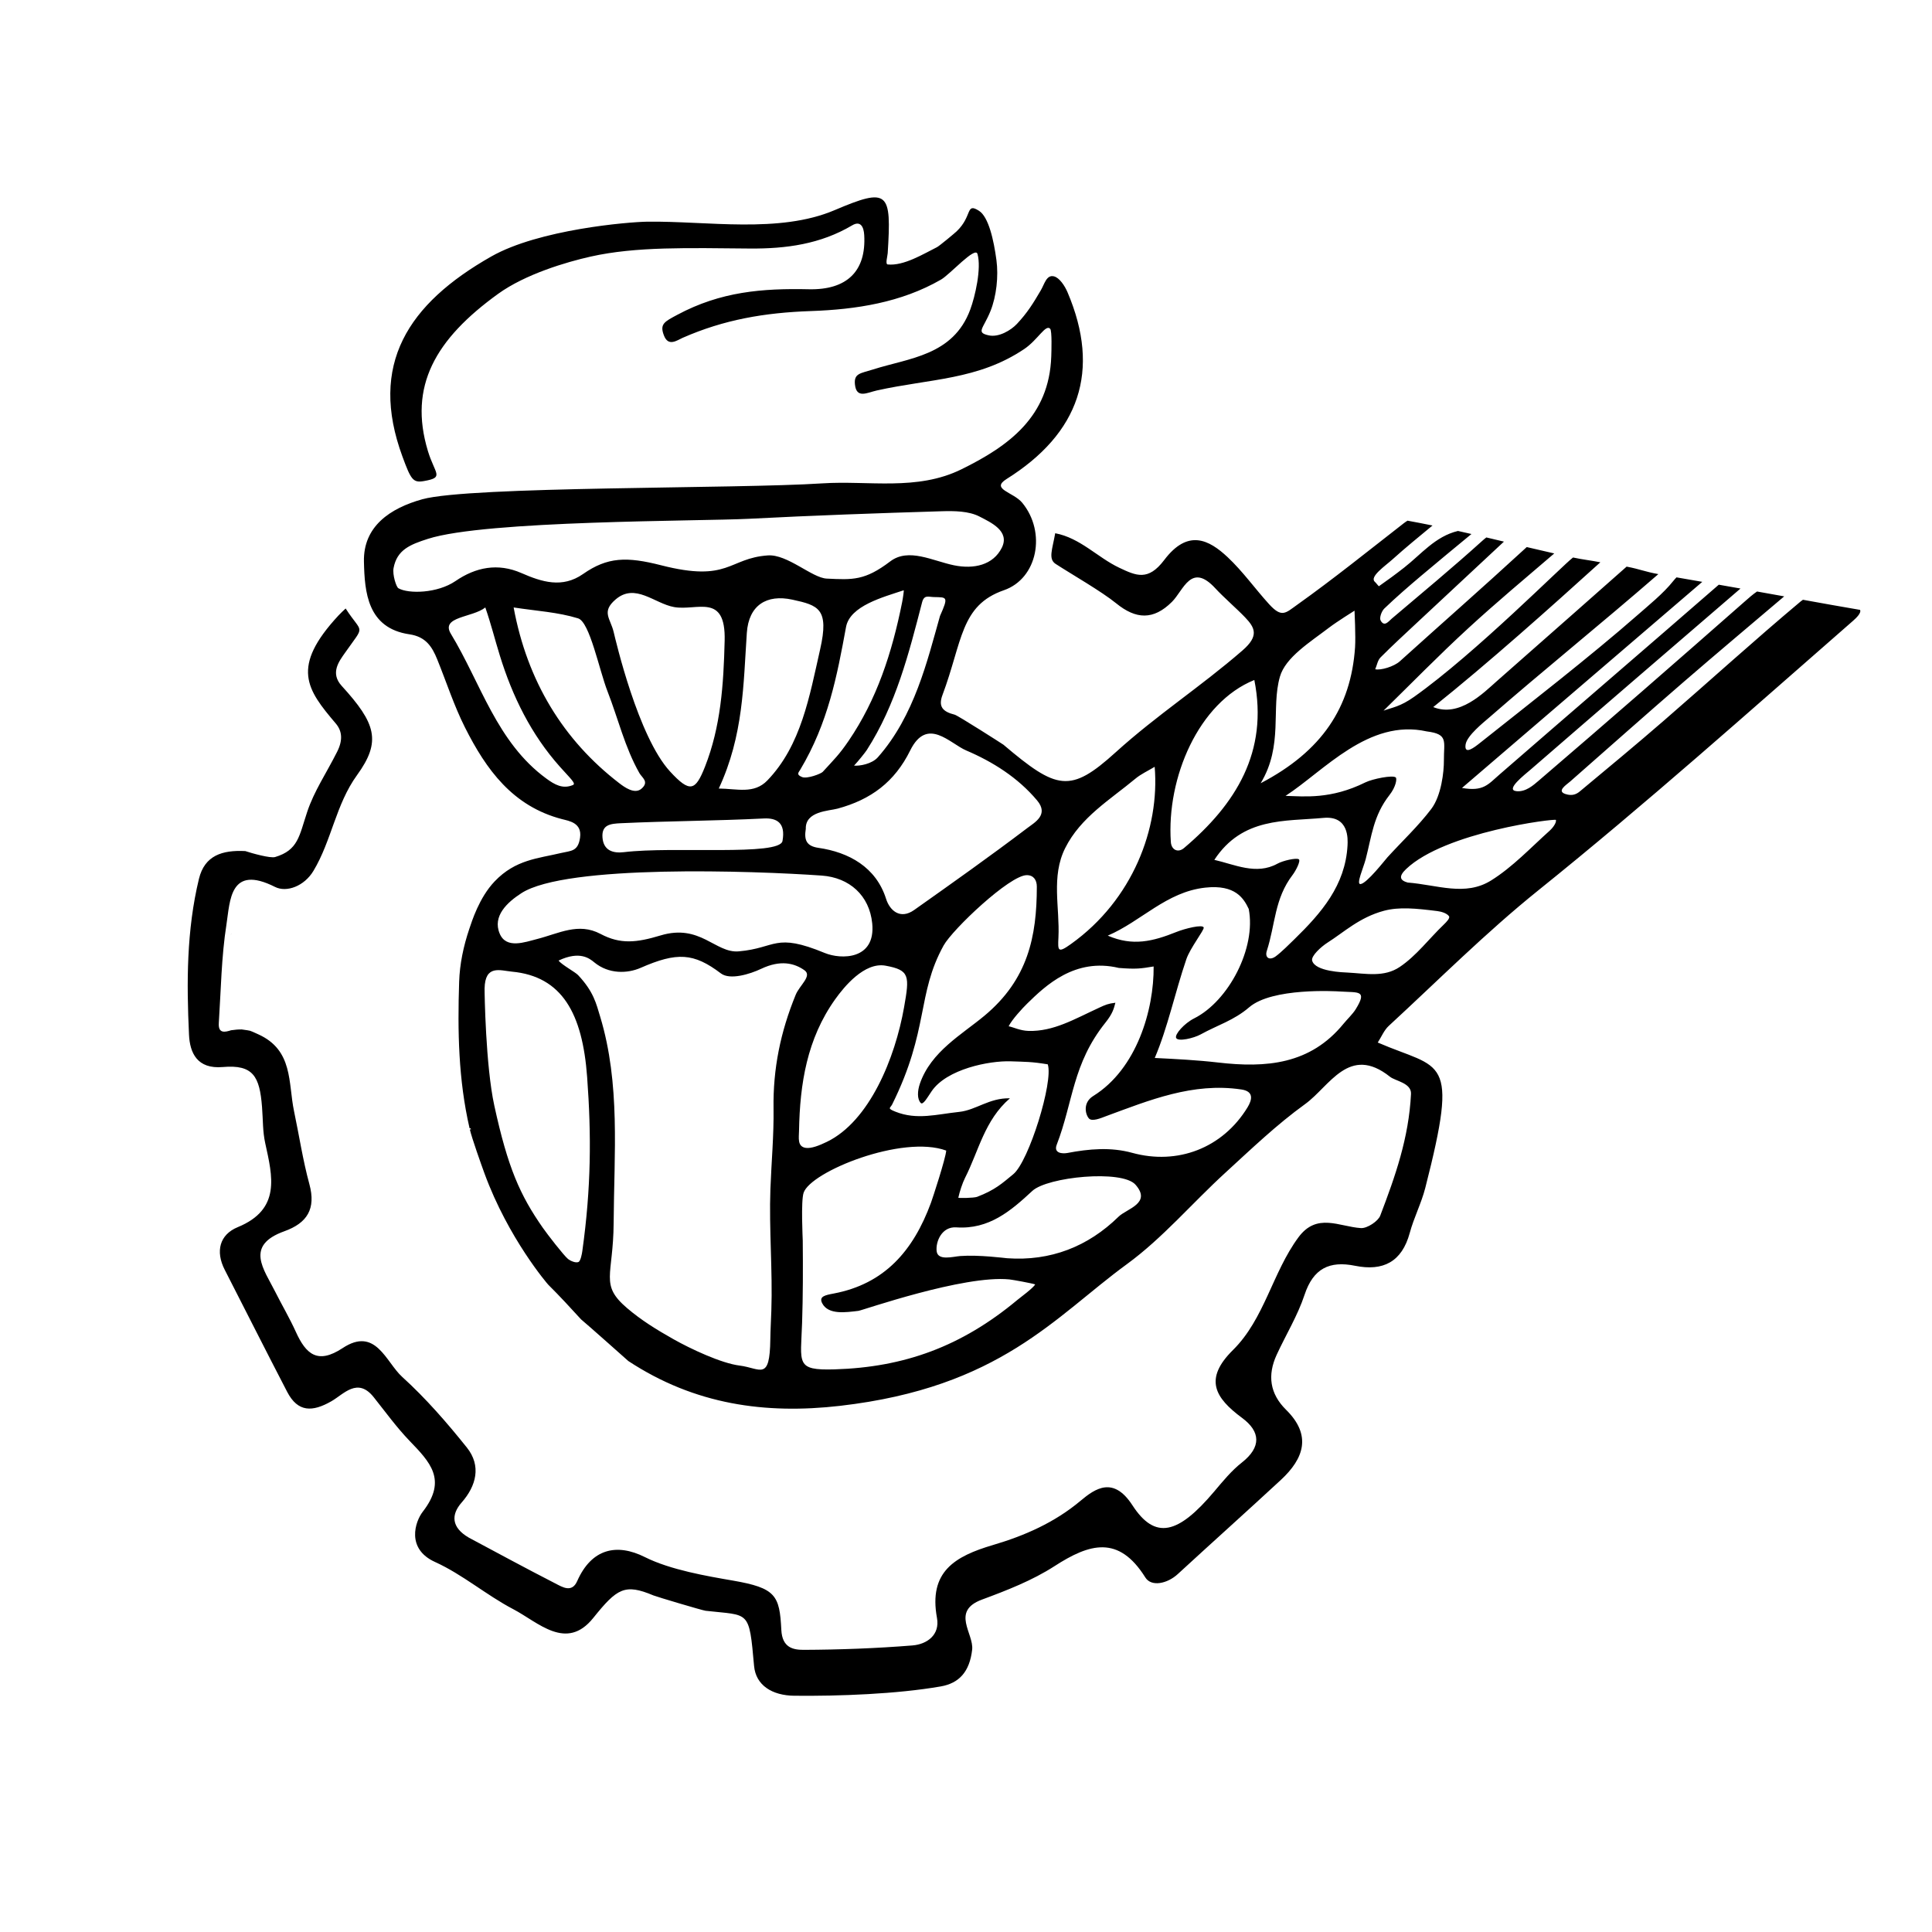 <?xml version="1.0" encoding="utf-8"?>
<!-- Generator: Adobe Illustrator 25.4.1, SVG Export Plug-In . SVG Version: 6.00 Build 0)  -->
<svg version="1.1" xmlns="http://www.w3.org/2000/svg" xmlns:xlink="http://www.w3.org/1999/xlink" x="0px" y="0px"
	 viewBox="0 0 500 500" style="enable-background:new 0 0 500 500;" xml:space="preserve">
<style type="text/css">
	.st0{fill:#231F20;}
</style>
<g id="Layer_1">
</g>
<g id="Layer_2">
</g>
<g id="Layer_3">
	<g>
		<path d="M466.6,155.22c-0.2,0.15-0.41,0.28-0.61,0.45c-11.99,10.05-23.56,20.58-35.39,30.83c-7.15,6.2-14.44,12.24-21.71,18.29
			c-0.88,0.74-1.98,1.28-3.76,0.7c-2.35-0.77,0.25-2.38,1.22-3.23c9.81-8.62,19.57-17.3,29.45-25.84
			c8.62-7.45,17.34-14.77,25.95-22.08c-2.34-0.42-4.69-0.84-7.03-1.26c-1.09,0.74-2.15,1.67-3.22,2.62
			c-17.67,15.55-35.41,31.02-53.28,46.33c-1.39,1.19-3.37,2.96-5.74,2.73c-3.06-0.29,2.09-4.25,3.71-5.65
			c17.97-15.59,36.02-31.1,54.25-46.8c-1.87-0.33-3.75-0.66-5.62-0.99c-18.86,16.41-37.84,32.69-56.71,49.09
			c-3.03,2.63-4.19,4.48-9.75,3.51c21.8-18.7,40.87-35.06,62.19-53.34c-2.22-0.39-4.44-0.77-6.67-1.16
			c-0.29,0.3-0.59,0.62-0.88,0.99c-2.49,3.15-6.47,6.36-9.36,8.9c-11.82,10.37-28.39,23.24-40.71,33.03
			c-1.29,1.02-4.08,3.23-3.63,0.31c0.35-2.28,4.74-5.77,5.97-6.84c14.1-12.29,28.82-24.13,43.91-37.23
			c-3.52-0.63-4.7-1.27-8.21-1.94c-0.31,0.29-23.2,20.5-33.63,29.67c-3.4,3-9.68,9.42-16.42,6.68
			c14.34-11.47,30.2-25.66,43.25-37.47c-2.4-0.48-4.68-0.72-7.07-1.24c-2.57,1.89-25.24,24.8-41.12,36.05
			c-3.67,2.6-5.62,2.74-7.92,3.59c6.93-6.77,14.26-14.3,22-21.4c7.15-6.57,14.62-12.81,22.18-19.29c-2.38-0.54-4.75-1.09-7.12-1.65
			c-0.16,0.14-0.31,0.28-0.48,0.44c-11.41,10.48-20.86,18.74-32.36,29.12c-1.51,1.37-4.98,2.4-6.37,2.06
			c0.44-1.03,0.63-2.32,1.37-3.06c3.09-3.11,6.33-6.07,9.53-9.07c7.48-6.99,14.97-13.97,22.41-20.9c-1.52-0.36-3.03-0.72-4.55-1.08
			c-0.35,0.26-0.7,0.55-1.05,0.87c-7.63,6.9-15.57,13.47-23.42,20.13c-0.82,0.69-1.91,2.27-2.89,0.5c-0.38-0.68,0.24-2.42,0.95-3.1
			c3.07-2.95,6.29-5.73,9.54-8.48c4.31-3.64,8.67-7.22,13.01-10.81c-1.16-0.27-2.33-0.53-3.49-0.79c-5.89,1.41-9.52,6.04-13.92,9.48
			c-2.13,1.67-4.31,3.27-6.53,4.82c-0.07,0.05-0.73-0.85-1.07-1.15c-1.44-1.29,2.73-4.13,4.54-5.76c3.75-3.37,6.5-5.56,10.39-8.8
			c-2.15-0.44-4.3-0.86-6.46-1.25c-0.32,0.19-0.64,0.41-0.99,0.68c-9.13,7.1-18.14,14.37-27.56,21.08
			c-3.01,2.14-3.97,3.47-7.26-0.13c-3.61-3.96-6.77-8.45-10.75-12.19c-4.81-4.51-10.27-7.38-16.4,0.73c-4.18,5.53-7.26,4.09-11.67,2
			c-5.63-2.67-10.05-7.69-16.55-8.92c-0.75,4.23-1.85,6.66,0.11,7.94c4.11,2.67,11.84,7.09,15.67,10.2
			c5.1,4.15,9.62,4.41,14.43-0.38c3.04-3.02,4.96-10.36,11.29-3.44c1.95,2.13,5.63,5.34,7.63,7.44c2.56,2.68,3.7,4.8-0.68,8.59
			c-10.95,9.49-22.06,16.62-32.81,26.35c-11.74,10.64-15.18,9.78-29.04-1.97c-0.18-0.14-11.77-7.56-12.61-7.77
			c-3.14-0.78-4.28-2.11-3.17-5.08c5.2-13.88,4.6-23.21,15.9-27.13c8.74-3.03,11.03-14.99,4.75-22.63c-2.29-2.79-8.28-3.5-4.06-6.15
			c18.85-11.82,24.44-27.99,15.78-48.33c-0.7-1.65-2.1-3.8-3.55-4.13c-1.91-0.44-2.42,2.02-3.37,3.63c-1.99,3.4-3.49,5.82-6.19,8.7
			c-1.54,1.64-4.68,3.52-7.28,2.95c-3.41-0.75-1.4-1.7,0.45-6.29c1.54-3.83,2.1-8.99,1.54-13.19c-0.69-5.15-2.02-11.18-4.52-12.76
			c-3.49-2.21-1.62,1.36-5.79,5.33c-0.51,0.49-4.48,3.79-5.08,4.09c-3.49,1.74-8.6,4.9-12.75,4.47c-0.67-0.07-0.05-2.12,0-2.91
			c1-15.91,0.25-17.1-13.75-11.14c-14.35,6.11-33.02,2.78-48.41,2.98c-4.97,0.06-28.1,2-40.44,9.01
			c-21.57,12.25-31.76,27.96-22.98,51.79c2.19,5.94,2.71,6.83,5.55,6.33c5.39-0.94,2.85-1.78,1.03-7.79
			c-5.07-16.81,1.97-28.95,18.17-40.66c7.06-5.1,17.67-8.24,23.97-9.65c11.79-2.64,25.31-2.21,41.21-2.08
			c9.33,0.07,18.24-1.13,26.45-6c2.18-1.29,3,0.4,3.12,2.5c0.55,9.35-4.46,14.26-14.34,14.04c-12.05-0.26-22.8,0.6-34.01,6.6
			c-3.36,1.8-4.61,2.38-3.5,5.31c1.14,3.05,3.37,1.32,4.88,0.65c10.68-4.69,21.14-6.5,33.2-6.92c11.59-0.4,23.32-2.18,33.66-8.15
			c2.33-1.35,8.83-8.66,9.42-6.64c1.08,3.72-0.62,11.05-1.87,14.41c-4.42,11.94-15.88,12.53-25.13,15.49
			c-3.22,1.03-5.02,0.96-4.71,3.89c0.4,3.78,3.18,2.1,5.68,1.55c13.81-3.07,26.18-2.69,38.13-10.72c3.51-2.36,5.56-6.52,6.72-5.24
			c0.5,0.55,0.32,5.89,0.28,7.13c-0.52,15.61-10.98,23.21-23.28,29.25c-11.5,5.65-24.01,2.84-36.05,3.63
			c-22.02,1.45-91.13,0.69-103.45,4.11c-8.3,2.31-15.31,7-15.1,16.16c0.18,7.81,0.86,17.19,11.78,18.79c4.23,0.62,5.86,3.2,7.2,6.52
			c2.38,5.87,4.33,11.95,7.17,17.59c5.47,10.85,12.31,20.4,25.15,23.73c1.76,0.46,5.18,0.93,4.63,4.78
			c-0.51,3.65-2.37,3.37-4.89,3.97c-5.95,1.43-11.8,1.67-17.22,7.36c-4.01,4.21-5.89,10.34-6.56,12.31
			c-1.51,4.48-2.47,9.07-2.62,13.67c-0.42,12.75-0.2,25.35,2.7,37.91c0,0,0,0,0,0c0.09,0.01,0.2-0.02,0.25,0.03
			c0.07,0.06,0.08,0.18,0.12,0.27c-0.1-0.01-0.21-0.02-0.31-0.02c0.54,2.3,2.97,9.15,3.8,11.41c6.17,16.82,16.33,28.63,16.5,28.79
			c2.94,2.91,5.72,5.94,8.5,8.98c1.26,1.01,12.22,10.77,12.22,10.77c17.21,11.32,35.5,13.82,54.8,11.6
			c41.46-4.78,55.67-23.12,74.21-36.65c9.29-6.78,16.91-15.82,25.46-23.64c6.71-6.14,13.33-12.5,20.68-17.8
			c6.37-4.6,11.37-15.51,21.98-7.07c1.36,1.09,5.57,1.6,5.43,4.43c-0.56,11.39-4.07,21.31-7.97,31.53c-0.53,1.39-3.34,3.3-4.99,3.2
			c-5.63-0.36-11.4-4.08-16.18,2.4c-6.74,9.13-8.77,21.09-16.94,29.16c-7.58,7.49-4.69,12.35,2.37,17.57
			c4.77,3.53,5.03,7.54-0.07,11.55c-2.69,2.11-4.92,4.85-7.15,7.49c-9.36,11.1-15.29,12.61-21.17,3.56
			c-4.9-7.55-9.57-4.4-13.42-1.16c-6.76,5.68-14.57,9.06-22.63,11.44c-9.94,2.93-16.72,6.93-14.53,18.87
			c0.81,4.4-2.57,6.83-6.35,7.13c-9.34,0.75-18.73,1.1-28.11,1.14c-2.76,0.01-5.59-0.54-5.82-5.16
			c-0.44-8.96-1.42-10.84-12.56-12.77c-6.66-1.15-16.14-2.76-22.72-6.06c-7.39-3.71-13.86-2.15-17.55,6.2
			c-1.38,3.13-3.84,1.54-5.65,0.61c-7.79-3.99-15.48-8.17-22.38-11.85c-4.6-2.66-4.61-5.99-1.88-9.09c3.8-4.32,5.14-9.49,1.37-14.22
			c-5.16-6.45-10.64-12.76-16.75-18.3c-4.23-3.83-6.85-13.12-15.42-7.45c-6.48,4.28-9.49,1.56-12.1-4.2
			c-1.61-3.56-3.61-6.94-5.37-10.44c-2.88-5.75-7.92-11.9,2.39-15.6c5.91-2.12,8.23-5.79,6.48-12.2
			c-1.69-6.19-2.64-12.58-3.97-18.88c-1.54-7.31-0.15-15.8-9.28-19.9c-2.61-1.17-1.62-0.84-4.26-1.25
			c-0.93-0.01-1.64,0.06-2.75,0.21c-1.54,0.49-3.36,0.95-3.18-1.86c0.56-8.56,0.66-17.09,1.98-25.52c0.95-6.1,0.83-15.63,12.58-9.71
			c2.98,1.5,7.55-0.19,9.93-4.15c4.71-7.83,5.79-17.22,11.28-24.78c6.36-8.76,4.9-13.39-3.97-23.11c-3.03-3.32-0.68-6.36,0.9-8.6
			c5.27-7.52,4.51-4.61,0.13-11.42c-0.62,0.59-1.26,1.16-1.84,1.79c-12.49,13.44-8.18,19.18-0.71,27.98
			c1.55,1.83,1.94,4.14,0.36,7.28c-2.82,5.62-5.97,10.18-7.78,15.64c-2.07,6.24-2.32,9.84-8.27,11.63
			c-1.25,0.38-6.09-0.99-7.74-1.54c-5.94-0.3-10.52,1.12-11.99,7.2c-3.22,13.32-3.2,26.84-2.57,40.33c0.22,4.66,2.08,8.94,8.75,8.36
			c7.85-0.68,9.54,2.4,10.15,10.35c0.27,3.49,0.15,6.27,0.83,9.37c1.87,8.57,4.13,17.1-7.12,21.72c-4.68,1.92-5.82,6.24-3.36,11.04
			c5.39,10.53,10.71,21.09,16.16,31.59c2.77,5.33,6.55,5.22,11.43,2.43c3.22-1.84,6.78-6.31,10.96-1.06
			c3.03,3.81,5.91,7.79,9.27,11.29c5.22,5.44,9.87,10.06,3.43,18.35c-1.98,2.55-4.36,9.6,3.17,13.01
			c7.13,3.23,13.27,8.57,20.25,12.22c6.47,3.39,13.73,10.95,20.69,2.28c6.18-7.69,8.16-8.96,15.59-5.84
			c0.79,0.33,12.65,3.87,13.5,3.97c11.41,1.31,11.22-0.42,12.54,14.28c0.45,5.01,4.68,7.65,10.4,7.71
			c11.68,0.12,26.59-0.44,37.91-2.41c4.7-0.82,7.47-3.74,8.13-9.51c0.48-4.17-5.57-9.95,2.53-12.96c6.46-2.39,13.05-4.96,18.8-8.67
			c9.04-5.83,16.56-8.12,23.49,2.94c1.56,2.5,5.7,1.61,8.39-0.87c8.86-8.15,17.83-16.18,26.66-24.35
			c6.02-5.57,8.06-11.59,1.37-18.18c-4.22-4.16-4.85-8.96-2.44-14.21c2.39-5.19,5.44-10.15,7.22-15.53
			c2.26-6.84,6.45-8.87,13.1-7.52c7.23,1.46,12.1-1.01,14.13-8.51c1.07-3.96,3-7.67,4.02-11.65c8.87-34.7,4.2-30.46-12.3-37.62
			c0.96-1.48,1.63-3.19,2.85-4.31c12.8-11.79,25.14-24.17,38.68-35.06c27.89-22.42,54.54-46.25,81.47-69.77
			c0.82-0.72,2.2-2.03,1.82-2.83C476.49,157.01,471.55,156.11,466.6,155.22z M369.25,189.29c5.66,0.71,4.39,2.57,4.43,7.52
			c0.02,2.91-0.66,9.11-3.27,12.55c-3.39,4.47-7.55,8.35-11.35,12.52c-0.57,0.62-5.4,6.86-6.99,6.92c-1.14,0.04,0.79-4.23,1.37-6.45
			c1.56-5.98,1.96-11.23,6.16-16.6c1.69-2.15,1.97-4.24,1.62-4.55c-0.78-0.68-6.01,0.37-7.86,1.28c-8.96,4.44-15.84,3.62-20.66,3.49
			C342.66,199.5,354.18,185.93,369.25,189.29z M331.24,175.13c1.44-5.03,7.85-8.97,12.78-12.74c1.94-1.48,6.53-4.35,6.53-4.35
			s0.33,6.69,0.14,9.48c-1.07,15.57-8.57,26.89-24.43,35.18C332.19,192.88,328.88,183.36,331.24,175.13z M342.5,211.67
			c6.65-0.62,6.32,5.52,6.24,7.12c-0.56,10.35-6.79,17.49-13.72,24.26c-1.28,1.25-3.41,3.38-4.85,4.44
			c-1.62,1.19-2.89,0.36-2.32-1.41c2.23-6.88,1.95-13.48,6.69-19.67c0.76-0.99,2.21-3.71,1.56-4.05c-0.72-0.38-4.06,0.36-5.52,1.17
			c-5.46,3.01-11.12,0.17-16.31-1C321.55,211.45,332.51,212.6,342.5,211.67z M324.62,175.98c3.69,18.59-4.78,32.16-18.22,43.51
			c-1.51,1.27-3.25,0.5-3.39-1.6C301.88,201.25,310.2,181.81,324.62,175.98z M275.67,219.48c4-7.99,11.63-12.51,18.21-17.99
			c1.4-1.16,3.12-1.94,4.95-3.04c1.33,15.88-5.67,34.44-21.68,45.87c-3.4,2.43-3.4,1.74-3.23-1.68
			C274.31,234.9,271.97,226.87,275.67,219.48z M250.06,194.22c6.83,2.91,13.37,7.01,18.34,12.93c3.11,3.7-0.6,5.68-2.55,7.16
			c-9.6,7.28-19.43,14.24-29.27,21.2c-3.64,2.57-6.32,0.09-7.26-2.88c-2.6-8.23-9.66-12.08-17.52-13.21
			c-3.19-0.46-3.71-2.12-3.26-4.92c-0.14-4.57,5.96-4.62,8.19-5.22c8.69-2.34,14.81-6.93,18.82-15.04
			C239.94,185.34,245.82,192.42,250.06,194.22z M238.28,285.44c0.6,0.64,1.72-1.41,2.82-3.02c3.89-5.74,14.91-7.95,20.51-7.75
			c3.77,0.14,5.28,0.07,9.55,0.78c1.51,4.46-4.89,25.13-8.93,28.44c-2.89,2.37-4.68,4.06-9.35,5.85c-0.84,0.32-4.89,0.36-4.87,0.23
			c0.33-1.53,1.07-3.82,1.75-5.15c3.52-6.91,5.02-14.9,11.61-20.58c-5.39-0.13-8.75,3.06-13.15,3.52
			c-5.81,0.61-10.91,2.17-16.49-0.06c-2.24-0.9-1.33-0.89-0.84-1.87c9.6-19.38,6.31-28.44,13.31-41.13
			c2.29-4.15,17.14-18.25,21.55-18.21c1.8,0.01,2.58,1.33,2.58,2.98c-0.01,12.92-2.3,24.01-13.53,33.38
			c-5.85,4.88-13.85,9.28-16.73,17.59C237.42,282.34,237.33,284.41,238.28,285.44z M197.67,211.82c3.33-0.17,5.69,1.09,4.84,5.82
			c-0.72,3.96-28.21,1.34-41.04,2.9c-2.83,0.34-5.3-0.42-5.55-3.81c-0.25-3.34,2.12-3.55,4.7-3.68
			C172.95,212.47,185.35,212.44,197.67,211.82z M173.39,199.64c-8.27-9.02-14.04-33.86-14.58-36.1c-0.85-3.52-3.22-5.18,0.47-8.37
			c5.1-4.42,10.07,1.03,15.18,1.94c5.91,1.05,13.38-3.77,13.08,8.67c-0.28,11.48-1.01,22.29-5.1,32.67
			C179.97,204.68,178.57,205.28,173.39,199.64z M198.58,201.99c-3.45,3.57-7.81,2.13-12.56,2.08c6.41-13.75,6.35-26.88,7.26-40.29
			c0.49-7.15,5.12-10.04,11.78-8.59c6.76,1.47,9.58,2.34,7.19,12.87C209.5,180.16,207.36,192.89,198.58,201.99z M207.1,199.2
			c7.22-12.1,9.53-24.28,11.85-36.92c1.01-5.51,9.62-7.74,14.94-9.52c0.07-0.02-0.18,1.88-0.41,3.06
			c-2.64,13.2-6.58,25.23-13.86,35.91c-2.44,3.59-3.78,4.83-6.7,8.03c-0.47,0.51-4.06,1.86-5.32,1.35
			C206.02,200.47,206.62,199.99,207.1,199.2z M243.27,159.41c-3.26,11.51-6.61,25.87-16.08,36.57c-1.56,1.76-4.74,2.29-6.16,2.16
			c0.99-1.04,2.9-3.41,3.3-4.04c7.52-11.71,10.88-24.97,14.3-38.2c0.53-2.04,1.6-1.41,3.09-1.38
			C245.05,154.6,245.54,154.34,243.27,159.41z M103.11,152.24c-0.57-0.32-1.57-3.52-1.26-5.2c0.88-4.76,4.29-6.11,8.91-7.59
			c14.96-4.81,70.45-4.54,83.08-5.19c16.61-0.86,33.24-1.45,49.86-1.95c3.29-0.1,7.04-0.06,9.81,1.38c2.9,1.51,7.91,3.74,5.76,8.06
			c-2.24,4.49-7.22,5.6-12.37,4.55c-5.5-1.12-11.75-4.62-16.51-1.01c-6.57,4.99-9.7,4.78-16.44,4.45c-3.8-0.18-10.18-6.36-15.24-6
			c-10.23,0.72-10.01,7.05-27.58,2.56c-8.93-2.28-13.91-2.17-20.23,2.25c-5.38,3.76-10.69,2.06-15.95-0.24
			c-6.12-2.68-11.84-1.51-17.06,2.06C113.2,153.58,105.71,153.73,103.11,152.24z M148.28,203.16c-2.64,1.13-4.77-0.12-6.89-1.67
			c-12.84-9.39-16.96-24.71-24.7-37.45c-2.75-4.52,5.63-4.18,8.91-6.83c1.52,4.41,2.41,8.09,3.75,12.42
			c3.29,10.66,8.13,20.48,15.56,28.81C147.6,201.46,149.15,202.79,148.28,203.16z M132.93,157.21c6.02,0.92,11.45,1.21,16.68,2.82
			c3.02,0.93,5.46,13.38,7.63,18.93c2.74,7.02,4.46,14.46,8.24,21.12c0.68,1.2,2.6,2.24,0.54,4.03c-1.78,1.55-4.44-0.41-5.78-1.44
			C145.79,191.56,136.45,176.29,132.93,157.21z M134.94,231.15c11.58-7.49,60.05-5.8,77.73-4.55c7.16,0.51,12.34,5.14,13.06,12.37
			c0.94,9.49-8.09,9.38-12.26,7.67c-13.05-5.39-12.5-1.28-22.29-0.43c-6.04,0.53-9.95-7.24-20.26-4.11
			c-6.16,1.86-10.36,2.33-15.5-0.4c-5.73-3.04-10.76-0.12-16.46,1.33c-3.09,0.78-7.93,2.63-9.63-1.39
			C127.39,237.08,131.29,233.51,134.94,231.15z M151.95,278.72c1.11,15.1,1.05,28.62-1.25,45.09c-0.08,0.6-0.42,2.52-0.98,2.79
			c-0.74,0.36-2.23-0.37-2.7-0.76c-1.15-0.95-5.36-6.4-6.54-8.09c-5.91-8.47-9.05-15.51-12.56-31.65
			c-2.24-10.28-2.53-29.3-2.51-30.28c0.13-6.23,4.03-4.65,7.07-4.36C145.47,252.68,150.74,262.27,151.95,278.72z M205.92,257.46
			c-3.94,9.63-5.88,19.15-5.73,29.39c0.1,6.95-0.55,13.91-0.81,20.87c-0.38,10.31,0.6,21.22,0.24,31.53
			c-0.08,2.39-0.23,4.93-0.26,7.32c-0.14,11.01-2.51,7.52-7.94,6.84c-4.78-0.59-12.73-4.35-17.08-6.8
			c-4.47-2.52-8.37-4.93-12.04-8.06c-7.17-6.12-3.58-8.28-3.49-22.05c0.11-17.91,1.78-36-3.49-53.4c-1.02-3.36-1.67-6.44-5.71-10.74
			c-0.75-0.8-4.28-2.69-5.05-3.77c5.51-2.6,8.02-0.53,9.23,0.46c3.77,3.11,8.62,2.91,12,1.43c9.4-4.12,13.74-3.9,20.78,1.44
			c2.34,1.77,7.49,0.2,10.44-1.2c4.97-2.35,8.54-1.48,11.17,0.37C210.27,252.56,206.94,254.97,205.92,257.46z M206.79,292.6
			c0.22-12.07,2.04-23.75,9.37-34.01c2.27-3.18,7.54-9.68,13.03-8.67c6.27,1.15,6.22,2.63,4.78,10.78
			c-2.31,13.11-8.94,29.46-19.98,34.81c-1.93,0.94-4.03,1.77-5.46,1.56C206.29,296.73,206.76,294.46,206.79,292.6z M263.26,336.45
			c-14.44,12.02-29.23,17.4-47.28,17.94c-10.16,0.3-8.75-1.49-8.4-12.03c0.23-6.86,0.24-14.34,0.17-21.3
			c-0.01-0.52-0.5-10.21,0.22-12.37c1.83-5.49,25.59-15.1,36.91-10.92c-0.15,2.08-3.52,12.34-3.95,13.51
			c-4.58,12.44-12.02,21-25.2,23.49c-2.16,0.41-3.83,0.73-2.97,2.47c1.58,3.16,6.3,2.36,9.4,2.01c1.02-0.12,27.22-9.32,39.05-8.14
			c0.89,0.09,5.81,0.99,6.69,1.29C267.45,333.31,264.01,335.82,263.26,336.45z M289.49,314.87c-7.9,7.74-17.6,11.56-28.84,10.76
			c-0.54-0.04-7.33-0.93-12.14-0.57c-1.88,0.14-5.82,1.32-6.11-1.28c-0.27-2.47,1.34-6.39,5.09-6.14
			c8.48,0.58,14.12-4.28,19.67-9.43c3.92-3.64,23.19-5.56,26.69-1.63C298.14,311.42,291.59,312.81,289.49,314.87z M322.85,286.6
			c-6.45,10.55-18.12,14.98-29.85,11.75c-5.52-1.52-11.15-1.03-16.76,0.04c-1.2,0.23-3.64,0.13-2.76-2.14
			c4.27-11.06,4.06-20.92,12.61-31.6c1.88-2.35,2.18-3.65,2.57-5.14c-1.84,0.21-2.6,0.54-4.15,1.26c-6.51,3-11.89,6.22-18.34,6.03
			c-2.16-0.06-3.92-0.97-5.13-1.2c0.84-1.73,3.61-4.72,4.8-5.88c4.7-4.6,12.35-11.94,23.71-9.22c4.53,0.36,5.66,0.17,9.01-0.38
			c0.1,11.17-4.34,26.52-15.63,33.52c-2.72,1.69-2.08,4.71-1.13,5.8c0.8,0.93,3.22-0.12,4.34-0.54c11.35-4.18,22.57-8.81,35.09-6.95
			C324.55,282.43,324.07,284.6,322.85,286.6z M350.86,261.18c-0.76,1.24-2.22,2.62-3.16,3.77c-8.6,10.53-19.99,11.48-32.53,10.02
			c-5.12-0.6-10.85-0.9-16.32-1.17c3.36-7.86,5.23-16.92,8.18-25.57c0.98-2.88,4.64-7.53,4.49-8.18c-0.22-0.91-4.89,0.27-7.03,1.13
			c-6.18,2.48-11.36,3.75-17.8,0.96c8.7-3.73,15.15-11.31,25.21-12.42c7.86-0.87,10,2.85,11.27,5.51
			c1.97,10.11-5.2,23.85-14.13,28.33c-2.51,1.26-5.07,4.11-4.66,5.05c0.47,1.06,4.6,0.06,6.34-0.9c4.38-2.42,8.62-3.63,12.57-7.03
			c5.95-5.12,22.32-4.16,23.56-4.08C351.61,256.91,353.93,256.19,350.86,261.18z M373.64,239.29c-3.81,3.65-7.08,8.06-11.38,10.95
			c-4.07,2.74-8.68,1.72-13.5,1.46c-1-0.05-8.45-0.24-9.18-3.11c-0.3-1.17,2.27-3.55,4-4.65c4.23-2.68,8.25-6.53,14.58-8.23
			c3.93-1.05,8.27-0.62,13.84,0.08c0.97,0.12,2.39,0.52,2.98,1.3C375.36,237.58,374.35,238.6,373.64,239.29z M401.12,214.92
			c-4.97,4.45-9.63,9.45-15.22,12.94c-6.72,4.19-13.89,1.14-21.61,0.54c-1.94-0.55-2.44-1.53-0.4-3.48
			c10.09-9.64,38.71-13.15,38.79-12.72C402.84,213.07,401.64,214.45,401.12,214.92z"/>
		<path d="M59.69,241.84c0.05-0.03,0.11-0.06,0.16-0.09c0.01,0.01,0.02,0.02,0.02,0.03C59.81,241.8,59.75,241.82,59.69,241.84z"/>
	</g>
	<path class="st0" d="M176.51,56.07"/>
</g>
</svg>
